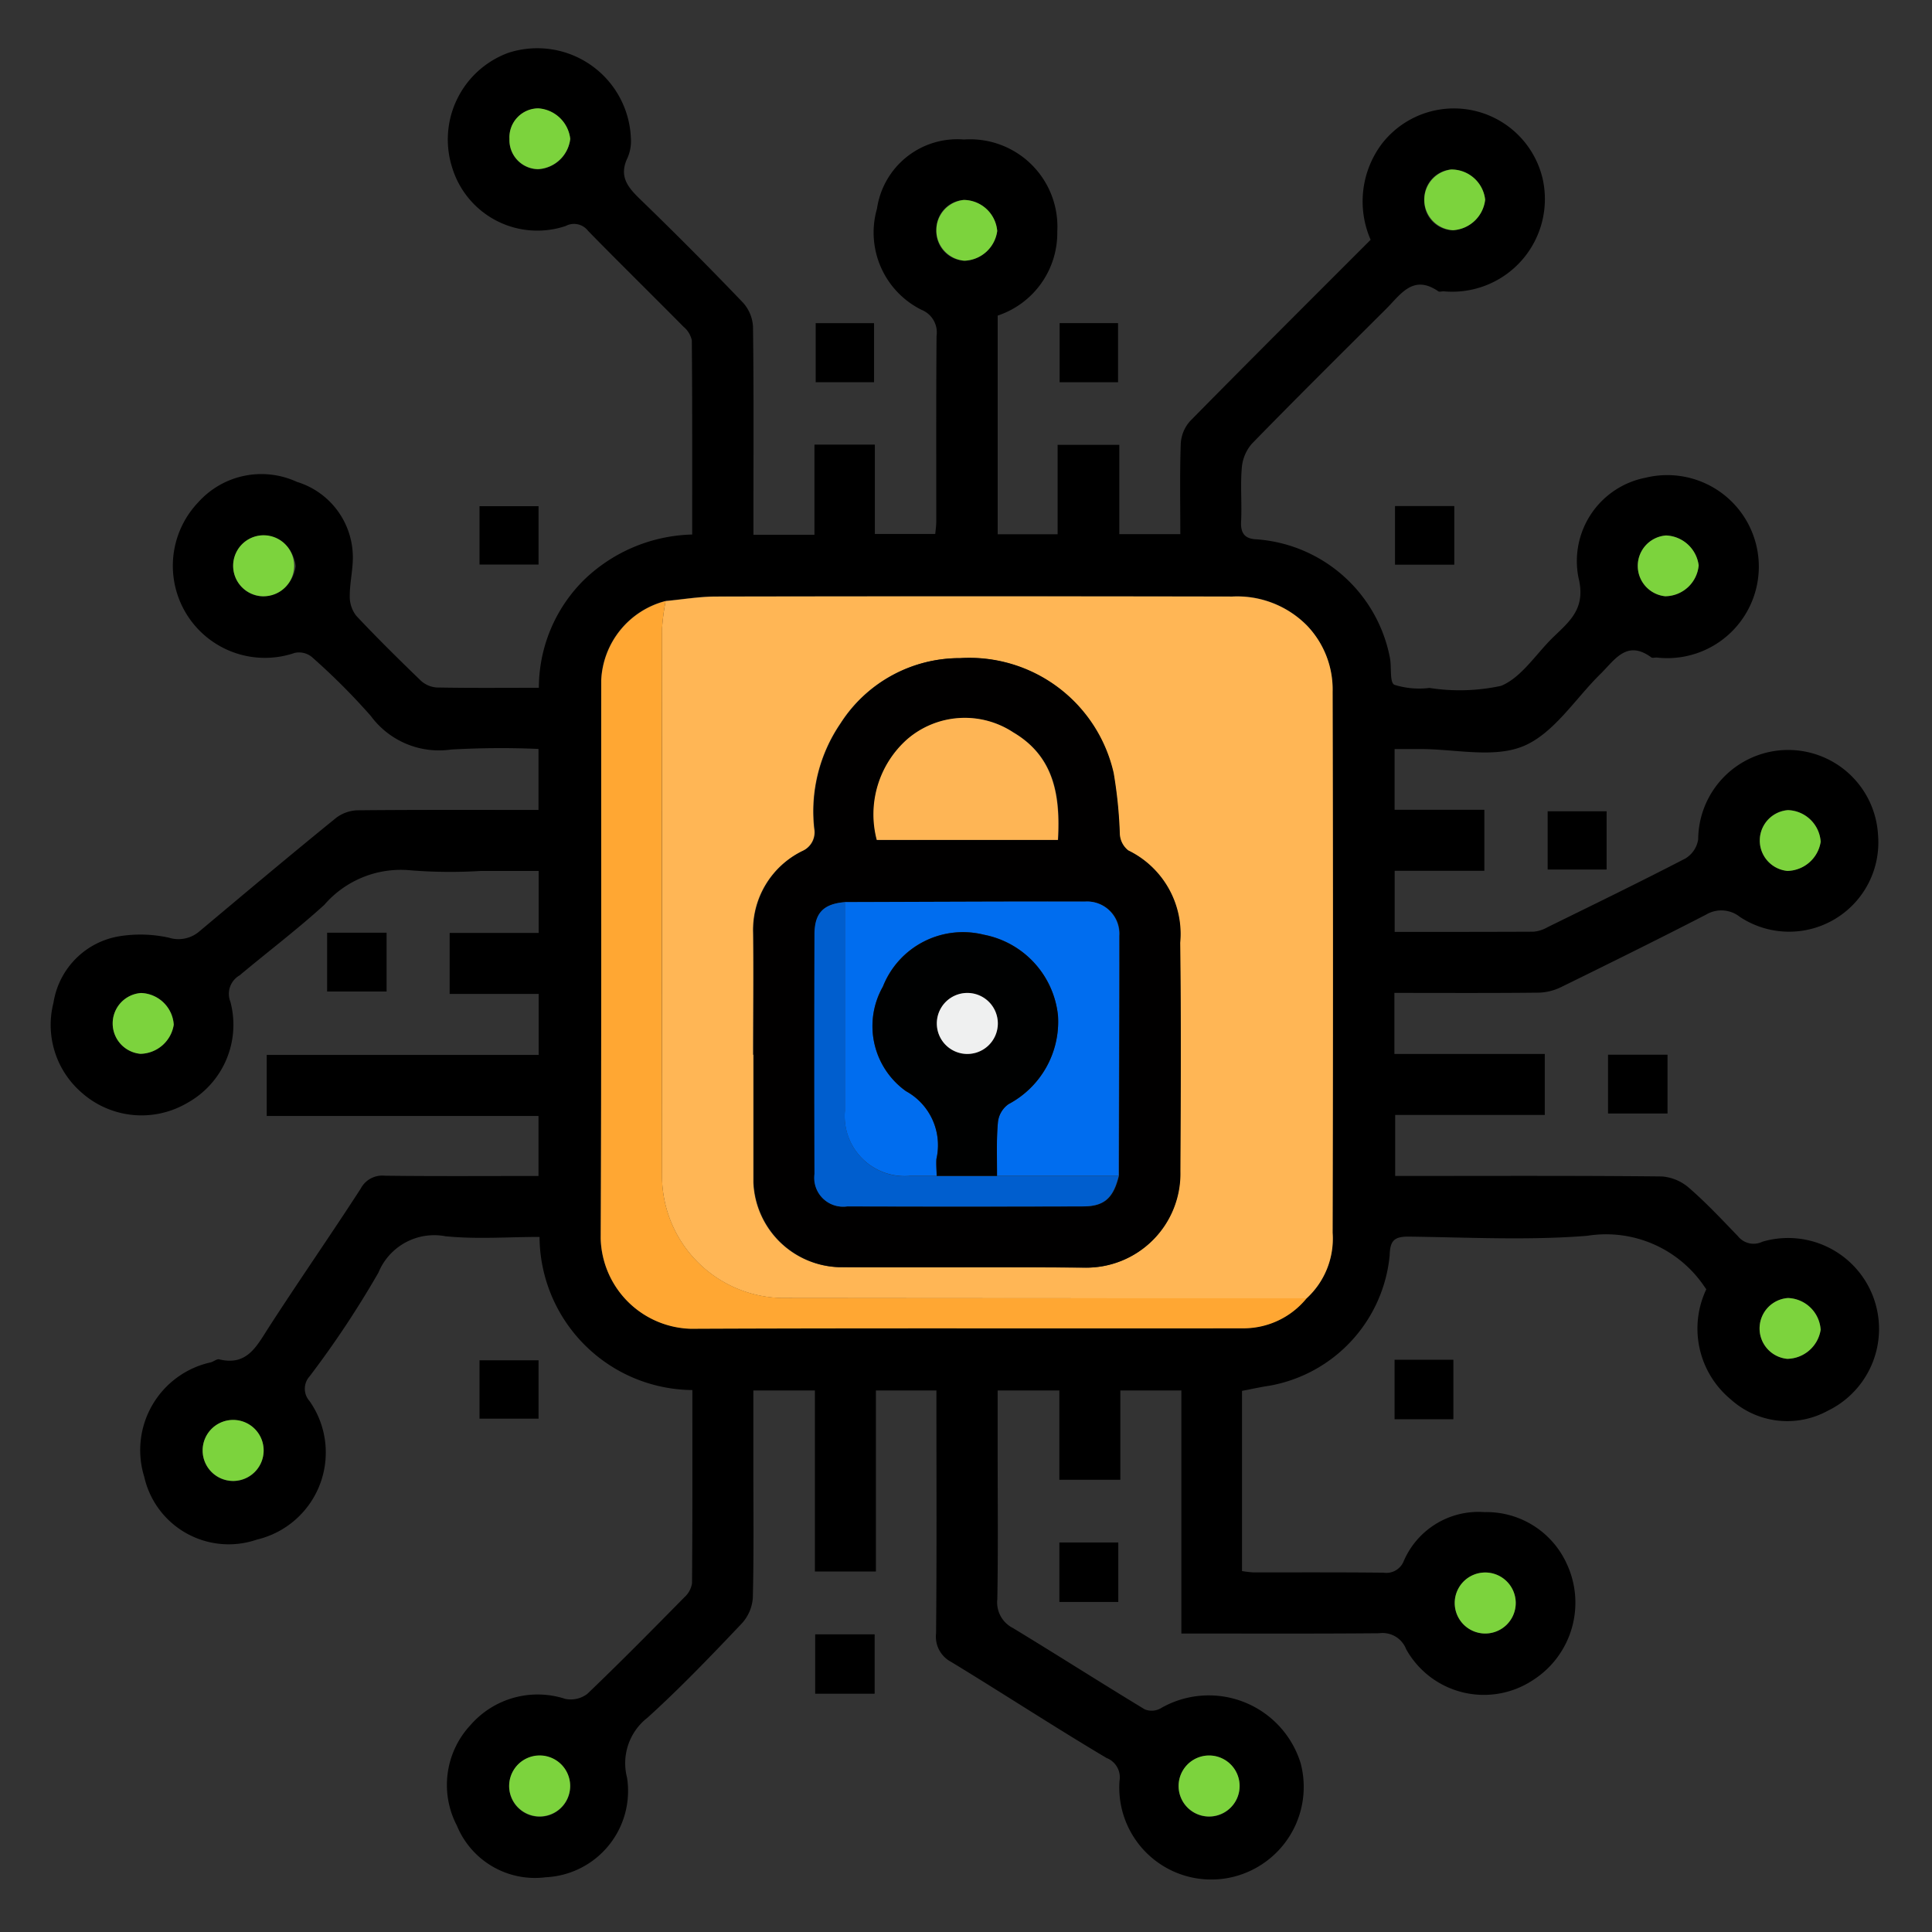 <svg xmlns="http://www.w3.org/2000/svg" xmlns:xlink="http://www.w3.org/1999/xlink" width="57" height="57" viewBox="0 0 57 57"><rect x="0" y="0" width="57" height="57" fill="#333333" stroke="none"/><defs><clipPath id="clip-path"><rect id="Rectangle_58021" data-name="Rectangle 58021" width="53.939" height="54.101" fill="none"></rect></clipPath></defs><g id="Group_144573" data-name="Group 144573" transform="translate(-293 -2277)"><rect id="Rectangle_57836" data-name="Rectangle 57836" width="57" height="57" transform="translate(293 2277)" fill="#fff" opacity="0"></rect><g id="Group_144657" data-name="Group 144657" transform="translate(294.493 2278.424)"><g id="Group_144656" data-name="Group 144656" clip-path="url(#clip-path)"><path id="Path_90139" data-name="Path 90139" d="M31.53,11.7v2.635h1.8c0-.885-.018-1.778.013-2.669A1.088,1.088,0,0,1,33.618,11c1.761-1.79,3.54-3.561,5.327-5.35a2.828,2.828,0,0,1,.331-2.831,2.688,2.688,0,0,1,4.745,1.036A2.734,2.734,0,0,1,41.11,7.172c-.056-.005-.128.022-.166,0-.747-.517-1.116.094-1.541.517-1.328,1.323-2.66,2.642-3.968,3.985a1.24,1.24,0,0,0-.292.717c-.044.521.007,1.05-.02,1.573-.018.355.118.511.459.524a4.322,4.322,0,0,1,3.926,3.466c.064.282-.011.75.136.825a2.442,2.442,0,0,0,1.035.093,5.784,5.784,0,0,0,2.114-.061c.608-.25,1.031-.945,1.541-1.438.495-.479.967-.85.743-1.755a2.506,2.506,0,0,1,1.986-2.949,2.7,2.7,0,1,1,.329,5.307c-.056-.006-.129.022-.166-.005-.728-.534-1.081.079-1.5.488-.747.734-1.373,1.752-2.269,2.128-.877.368-2.028.085-3.059.088h-.746v1.792H42.3v1.8H39.654V26.07c1.377,0,2.74,0,4.1-.006a1.021,1.021,0,0,0,.413-.134c1.359-.668,2.722-1.33,4.066-2.027a.8.8,0,0,0,.376-.565,2.655,2.655,0,0,1,5.306-.125,2.633,2.633,0,0,1-4.075,2.415.879.879,0,0,0-1-.067c-1.409.726-2.829,1.428-4.252,2.126a1.608,1.608,0,0,1-.663.175c-1.419.016-2.839.008-4.279.008v1.8h4.437v1.8H39.669v1.8h.5c2.456,0,4.911-.011,7.367.015a1.376,1.376,0,0,1,.807.341c.508.441.97.936,1.439,1.422a.59.59,0,0,0,.722.162A2.683,2.683,0,0,1,52.428,40.2a2.488,2.488,0,0,1-2.863-.342,2.709,2.709,0,0,1-.717-3.244l-.063-.09a3.5,3.5,0,0,0-3.451-1.488c-1.751.14-3.522.045-5.283.024-.423,0-.533.135-.544.548a4.323,4.323,0,0,1-3.541,3.85c-.267.039-.531.1-.816.153v5.316a2.973,2.973,0,0,0,.35.04c1.275,0,2.549-.006,3.824.008a.552.552,0,0,0,.6-.348,2.4,2.4,0,0,1,2.379-1.439,2.6,2.6,0,0,1,2.424,1.516,2.71,2.71,0,0,1-1,3.445,2.624,2.624,0,0,1-3.734-.916.746.746,0,0,0-.8-.471c-1.929.017-3.858.008-5.832.008V39.6h-1.8v2.633h-1.8V39.6h-1.82v1.826c0,1.444.016,2.888-.01,4.331a.846.846,0,0,0,.457.849c1.3.788,2.587,1.611,3.89,2.4a.539.539,0,0,0,.463-.024A2.835,2.835,0,0,1,36.881,50.6,2.732,2.732,0,0,1,35.536,53.7a2.714,2.714,0,0,1-4-2.582.612.612,0,0,0-.382-.676c-1.544-.917-3.047-1.9-4.582-2.833a.841.841,0,0,1-.448-.846c.021-2.25.01-4.5.01-6.75V39.6H24.349V44.94h-1.8V39.6H20.733v2.174c0,1.313.017,2.625-.015,3.937a1.246,1.246,0,0,1-.322.758c-.9.95-1.811,1.9-2.783,2.782a1.7,1.7,0,0,0-.606,1.773,2.55,2.55,0,0,1-2.4,2.937,2.489,2.489,0,0,1-2.619-1.521,2.591,2.591,0,0,1,.4-2.969,2.625,2.625,0,0,1,2.794-.773.808.808,0,0,0,.65-.145c.975-.932,1.922-1.893,2.869-2.855a.7.7,0,0,0,.223-.411c.015-1.89.01-3.779.01-5.7a4.546,4.546,0,0,1-4.509-4.518c-.923,0-1.858.073-2.777-.02a1.778,1.778,0,0,0-1.975,1.071,28.571,28.571,0,0,1-2.032,3.063.545.545,0,0,0,0,.731A2.641,2.641,0,0,1,6.082,44a2.554,2.554,0,0,1-3.32-1.856A2.652,2.652,0,0,1,4.723,38.77c.087-.021.18-.107.252-.089.815.2,1.1-.38,1.451-.927.891-1.381,1.831-2.73,2.723-4.11a.718.718,0,0,1,.708-.381c1.5.019,3,.008,4.537.008V31.5H6.376V29.7H14.4V27.9H11.773V26.1H14.4V24.271H12.7a14.63,14.63,0,0,1-2.078-.018,2.984,2.984,0,0,0-2.547,1.019c-.8.728-1.67,1.386-2.5,2.081a.628.628,0,0,0-.27.78,2.635,2.635,0,0,1-1.275,2.984,2.662,2.662,0,0,1-3.145-.333,2.637,2.637,0,0,1-.8-2.625,2.355,2.355,0,0,1,1.958-1.963,3.913,3.913,0,0,1,1.445.044.946.946,0,0,0,.909-.192C5.735,24.927,7.074,23.8,8.431,22.7a1.1,1.1,0,0,1,.637-.218c1.762-.017,3.524-.01,5.326-.01v-1.8a25.507,25.507,0,0,0-2.579.018A2.5,2.5,0,0,1,9.448,19.7,19.311,19.311,0,0,0,7.7,17.953a.6.6,0,0,0-.5-.114,2.716,2.716,0,0,1-2.842-4.446,2.5,2.5,0,0,1,2.909-.6A2.329,2.329,0,0,1,8.914,14.9c.024.415-.088.836-.088,1.254a.924.924,0,0,0,.19.588c.615.655,1.256,1.286,1.9,1.909a.774.774,0,0,0,.472.208c.991.019,1.983.009,3.017.009a4.486,4.486,0,0,1,1.342-3.193,4.762,4.762,0,0,1,3.182-1.329c0-1.912.005-3.821-.011-5.729a.718.718,0,0,0-.244-.4c-.935-.946-1.886-1.878-2.816-2.829a.523.523,0,0,0-.663-.144,2.626,2.626,0,0,1-3.351-1.736A2.724,2.724,0,0,1,13.5.136,2.763,2.763,0,0,1,17.12,2.652a1.223,1.223,0,0,1-.1.583c-.278.58.05.907.43,1.274Q18.962,5.974,20.423,7.5a1.15,1.15,0,0,1,.3.714c.024,1.856.013,3.712.013,5.568v.571h1.8V11.694h1.782V14.33H26.1c.009-.1.03-.245.03-.386,0-1.819-.006-3.637.008-5.456a.716.716,0,0,0-.439-.769,2.547,2.547,0,0,1-1.318-2.988,2.394,2.394,0,0,1,2.566-2.039A2.577,2.577,0,0,1,29.7,5.408a2.57,2.57,0,0,1-1.758,2.479v6.451H29.71V11.7Zm5.523,25.174a2.389,2.389,0,0,0,.767-1.933q.024-7.981,0-15.962a2.722,2.722,0,0,0-.76-1.956,2.891,2.891,0,0,0-2.2-.852q-7.614-.007-15.229,0c-.5,0-.992.086-1.489.132a2.534,2.534,0,0,0-1.9,2.334c0,5.489.009,10.977-.016,16.466a2.738,2.738,0,0,0,2.656,2.671c5.431-.023,10.862-.006,16.294-.014a2.4,2.4,0,0,0,1.878-.888M2.65,29.666a1.015,1.015,0,0,0,.984-.86,1,1,0,0,0-.966-.934.9.9,0,0,0-.017,1.794m48.586,9a1.014,1.014,0,0,0,.985-.858,1,1,0,0,0-.964-.936.9.9,0,0,0-.021,1.794M26.961,6.268a1.012,1.012,0,0,0,.967-.877,1,1,0,0,0-.983-.916.856.856,0,0,0-.811.876.857.857,0,0,0,.827.917m24.278,18a1.015,1.015,0,0,0,.983-.86,1,1,0,0,0-.967-.933.9.9,0,0,0-.017,1.793m-9.858-18.9a1.016,1.016,0,0,0,.943-.9,1,1,0,0,0-1.006-.891.858.858,0,0,0-.788.9.855.855,0,0,0,.85.894m-36,36.9a.9.9,0,1,0,.013-1.8.9.9,0,0,0-.013,1.8M47.661,14.374a.9.9,0,0,0-.026,1.793,1,1,0,0,0,.988-.911,1.011,1.011,0,0,0-.962-.882M42.271,46.768a.9.9,0,1,0-.042-1.793.9.9,0,0,0,.042,1.793M6.279,16.168a1.013,1.013,0,0,0,.954-.891,1.018,1.018,0,0,0-.94-.905.9.9,0,0,0-.013,1.8m7.258-13.5a.857.857,0,0,0,.842.9,1.012,1.012,0,0,0,.951-.894,1.017,1.017,0,0,0-.943-.9.857.857,0,0,0-.851.894m.807,49.5a.9.9,0,1,0,.023-1.794.9.9,0,0,0-.023,1.794m19.841,0a.9.9,0,1,0-.011-1.8.9.9,0,0,0,.011,1.8" transform="translate(0 0)"></path><rect id="Rectangle_58010" data-name="Rectangle 58010" width="1.755" height="1.735" transform="translate(45.949 29.693)"></rect><rect id="Rectangle_58011" data-name="Rectangle 58011" width="1.755" height="1.752" transform="translate(22.557 46.794)"></rect><rect id="Rectangle_58012" data-name="Rectangle 58012" width="1.738" height="1.755" transform="translate(29.762 44.084)"></rect><rect id="Rectangle_58013" data-name="Rectangle 58013" width="1.742" height="1.722" transform="translate(12.654 13.51)"></rect><rect id="Rectangle_58014" data-name="Rectangle 58014" width="1.724" height="1.744" transform="translate(29.769 8.109)"></rect><rect id="Rectangle_58015" data-name="Rectangle 58015" width="1.722" height="1.742" transform="translate(22.572 8.11)"></rect><rect id="Rectangle_58016" data-name="Rectangle 58016" width="1.739" height="1.719" transform="translate(44.168 22.511)"></rect><rect id="Rectangle_58017" data-name="Rectangle 58017" width="1.735" height="1.755" transform="translate(39.651 38.693)"></rect><rect id="Rectangle_58018" data-name="Rectangle 58018" width="1.742" height="1.722" transform="translate(12.654 38.709)"></rect><rect id="Rectangle_58019" data-name="Rectangle 58019" width="1.755" height="1.735" transform="translate(8.158 26.094)"></rect><rect id="Rectangle_58020" data-name="Rectangle 58020" width="1.749" height="1.73" transform="translate(39.664 13.506)"></rect><path id="Path_90140" data-name="Path 90140" d="M120.155,107.777c.5-.046.992-.131,1.489-.132q7.614-.015,15.229,0a2.891,2.891,0,0,1,2.2.852,2.724,2.724,0,0,1,.76,1.956q.02,7.981,0,15.963a2.39,2.39,0,0,1-.767,1.933q-7.694,0-15.387-.008a3.608,3.608,0,0,1-3.632-3.614q0-8.06,0-16.121a6.313,6.313,0,0,1,.107-.826m2.587,13.383q0,1.743,0,3.486c0,.094,0,.187,0,.281a2.61,2.61,0,0,0,2.511,2.5c2.417.014,4.835-.007,7.252.014a2.773,2.773,0,0,0,2.826-2.837c.012-2.249.024-4.5-.006-6.748a2.741,2.741,0,0,0-1.534-2.723.665.665,0,0,1-.247-.468,13.216,13.216,0,0,0-.183-1.819,4.363,4.363,0,0,0-4.521-3.386,4.167,4.167,0,0,0-3.531,1.929,4.6,4.6,0,0,0-.772,3.1.606.606,0,0,1-.352.662,2.592,2.592,0,0,0-1.452,2.409c.016,1.2,0,2.4,0,3.6" transform="translate(-102.009 -91.468)" fill="#ffb655"></path><path id="Path_90141" data-name="Path 90141" d="M109.928,108.562a6.307,6.307,0,0,0-.107.826q-.01,8.061,0,16.121a3.608,3.608,0,0,0,3.632,3.614q7.694.007,15.387.008a2.4,2.4,0,0,1-1.878.888c-5.431.008-10.862-.01-16.294.014a2.738,2.738,0,0,1-2.656-2.671c.025-5.488.012-10.977.016-16.466a2.534,2.534,0,0,1,1.9-2.334" transform="translate(-91.782 -92.253)" fill="#ffa733"></path><path id="Path_90142" data-name="Path 90142" d="M13.048,187.333a.9.9,0,0,1,.017-1.794,1,1,0,0,1,.966.934,1.015,1.015,0,0,1-.984.86" transform="translate(-10.398 -157.666)" fill="#7cd33d"></path><path id="Path_90143" data-name="Path 90143" d="M336.484,247.241a.9.9,0,0,1,.021-1.794,1,1,0,0,1,.964.936,1.014,1.014,0,0,1-.985.858" transform="translate(-285.247 -208.575)" fill="#7cd33d"></path><path id="Path_90144" data-name="Path 90144" d="M174.794,31.582a.9.9,0,0,1-.016-1.793,1,1,0,0,1,.983.916,1.012,1.012,0,0,1-.967.877" transform="translate(-147.833 -25.314)" fill="#7cd33d"></path><path id="Path_90145" data-name="Path 90145" d="M336.494,151.4a.9.9,0,0,1,.017-1.793,1,1,0,0,1,.967.933,1.015,1.015,0,0,1-.983.86" transform="translate(-285.255 -127.129)" fill="#7cd33d"></path><path id="Path_90146" data-name="Path 90146" d="M270.651,25.594a.9.9,0,0,1-.063-1.792,1,1,0,0,1,1.006.891,1.016,1.016,0,0,1-.943.9" transform="translate(-229.27 -20.225)" fill="#7cd33d"></path><path id="Path_90147" data-name="Path 90147" d="M31.05,271.2a.9.9,0,0,1,.013-1.8.9.9,0,1,1-.013,1.8" transform="translate(-25.671 -228.932)" fill="#7cd33d"></path><path id="Path_90148" data-name="Path 90148" d="M312.559,95.683a1.011,1.011,0,0,1,.962.882,1,1,0,0,1-.988.911.9.9,0,0,1,.026-1.793" transform="translate(-264.898 -81.309)" fill="#7cd33d"></path><path id="Path_90149" data-name="Path 90149" d="M276.63,301.174a.9.9,0,0,1-.043-1.793.9.9,0,1,1,.043,1.793" transform="translate(-234.359 -254.406)" fill="#7cd33d"></path><path id="Path_90150" data-name="Path 90150" d="M37.047,97.465a.9.9,0,0,1,.013-1.8.9.9,0,1,1-.013,1.8" transform="translate(-30.768 -81.297)" fill="#7cd33d"></path><path id="Path_90151" data-name="Path 90151" d="M90.113,12.69a.857.857,0,0,1,.851-.894,1.017,1.017,0,0,1,.943.9,1.012,1.012,0,0,1-.951.894.858.858,0,0,1-.842-.9" transform="translate(-76.576 -10.024)" fill="#7cd33d"></path><path id="Path_90152" data-name="Path 90152" d="M90.91,337.1a.9.9,0,0,1,.023-1.794.9.9,0,1,1-.023,1.794" transform="translate(-76.565 -284.937)" fill="#7cd33d"></path><path id="Path_90153" data-name="Path 90153" d="M222.736,337.11a.9.9,0,0,1-.011-1.8.9.9,0,1,1,.011,1.8" transform="translate(-188.551 -284.942)" fill="#7cd33d"></path><path id="Path_90154" data-name="Path 90154" d="M138,131.48c0-1.2.012-2.4,0-3.6a2.591,2.591,0,0,1,1.452-2.409.606.606,0,0,0,.352-.662,4.6,4.6,0,0,1,.771-3.1,4.167,4.167,0,0,1,3.531-1.929,4.363,4.363,0,0,1,4.521,3.386,13.239,13.239,0,0,1,.183,1.819.664.664,0,0,0,.247.468,2.741,2.741,0,0,1,1.534,2.724c.029,2.249.017,4.5.006,6.748a2.773,2.773,0,0,1-2.826,2.837c-2.417-.021-4.835,0-7.252-.014a2.61,2.61,0,0,1-2.511-2.5c0-.094,0-.187,0-.281q0-1.743,0-3.486m10.777,3.575c.006-2.36.02-4.72.015-7.079a.95.95,0,0,0-1.012-1.012c-2.359-.005-4.719.008-7.078.015-.633.056-.9.318-.9.951q-.011,3.534,0,7.067a.851.851,0,0,0,.966.959q3.477.01,6.954,0c.627,0,.894-.246,1.055-.9m-1.794-9.911c.075-1.311-.111-2.461-1.316-3.17a2.6,2.6,0,0,0-3.128.2,2.962,2.962,0,0,0-.9,2.973Z" transform="translate(-117.264 -101.788)" fill="#010000"></path><path id="Path_90155" data-name="Path 90155" d="M155.987,167.594c2.359-.006,4.719-.02,7.078-.015a.95.95,0,0,1,1.012,1.012c0,2.36-.009,4.72-.015,7.079h-3.59c0-.523-.021-1.049.026-1.569a.746.746,0,0,1,.314-.547,2.754,2.754,0,0,0,1.459-2.613,2.714,2.714,0,0,0-2.191-2.386,2.539,2.539,0,0,0-2.974,1.531,2.358,2.358,0,0,0,.679,3.085,1.817,1.817,0,0,1,.9,2,5.037,5.037,0,0,0,.008.5c-.261,0-.523,0-.784,0a1.772,1.772,0,0,1-1.925-1.915q0-3.083,0-6.166" transform="translate(-132.551 -142.404)" fill="#006def"></path><path id="Path_90156" data-name="Path 90156" d="M167.254,135.118h-5.342a2.962,2.962,0,0,1,.9-2.973,2.6,2.6,0,0,1,3.128-.2c1.2.708,1.391,1.859,1.316,3.17" transform="translate(-137.538 -111.761)" fill="#feb555"></path><path id="Path_90157" data-name="Path 90157" d="M155.37,175.761h3.59c-.16.654-.428.9-1.055.9q-3.477.01-6.954,0a.851.851,0,0,1-.966-.959q-.012-3.534,0-7.067c0-.633.267-.9.9-.951q0,3.083,0,6.166a1.773,1.773,0,0,0,1.925,1.915c.262,0,.523,0,.784,0h1.778" transform="translate(-127.449 -142.493)" fill="#005ece"></path><path id="Path_90158" data-name="Path 90158" d="M165.207,180.843h-1.778c0-.168-.021-.337-.008-.5a1.817,1.817,0,0,0-.9-2,2.358,2.358,0,0,1-.679-3.084,2.539,2.539,0,0,1,2.974-1.531,2.714,2.714,0,0,1,2.191,2.386,2.753,2.753,0,0,1-1.459,2.613.746.746,0,0,0-.314.547c-.047.519-.022,1.045-.026,1.569m-.958-3.6a.9.9,0,1,0,.021-1.794.9.9,0,0,0-.021,1.794" transform="translate(-137.286 -147.575)" fill="#000101"></path><path id="Path_90159" data-name="Path 90159" d="M174.788,187.333a.9.9,0,0,1,.021-1.794.9.9,0,1,1-.021,1.794" transform="translate(-147.825 -157.666)" fill="#eff0f0"></path></g></g></g></svg>